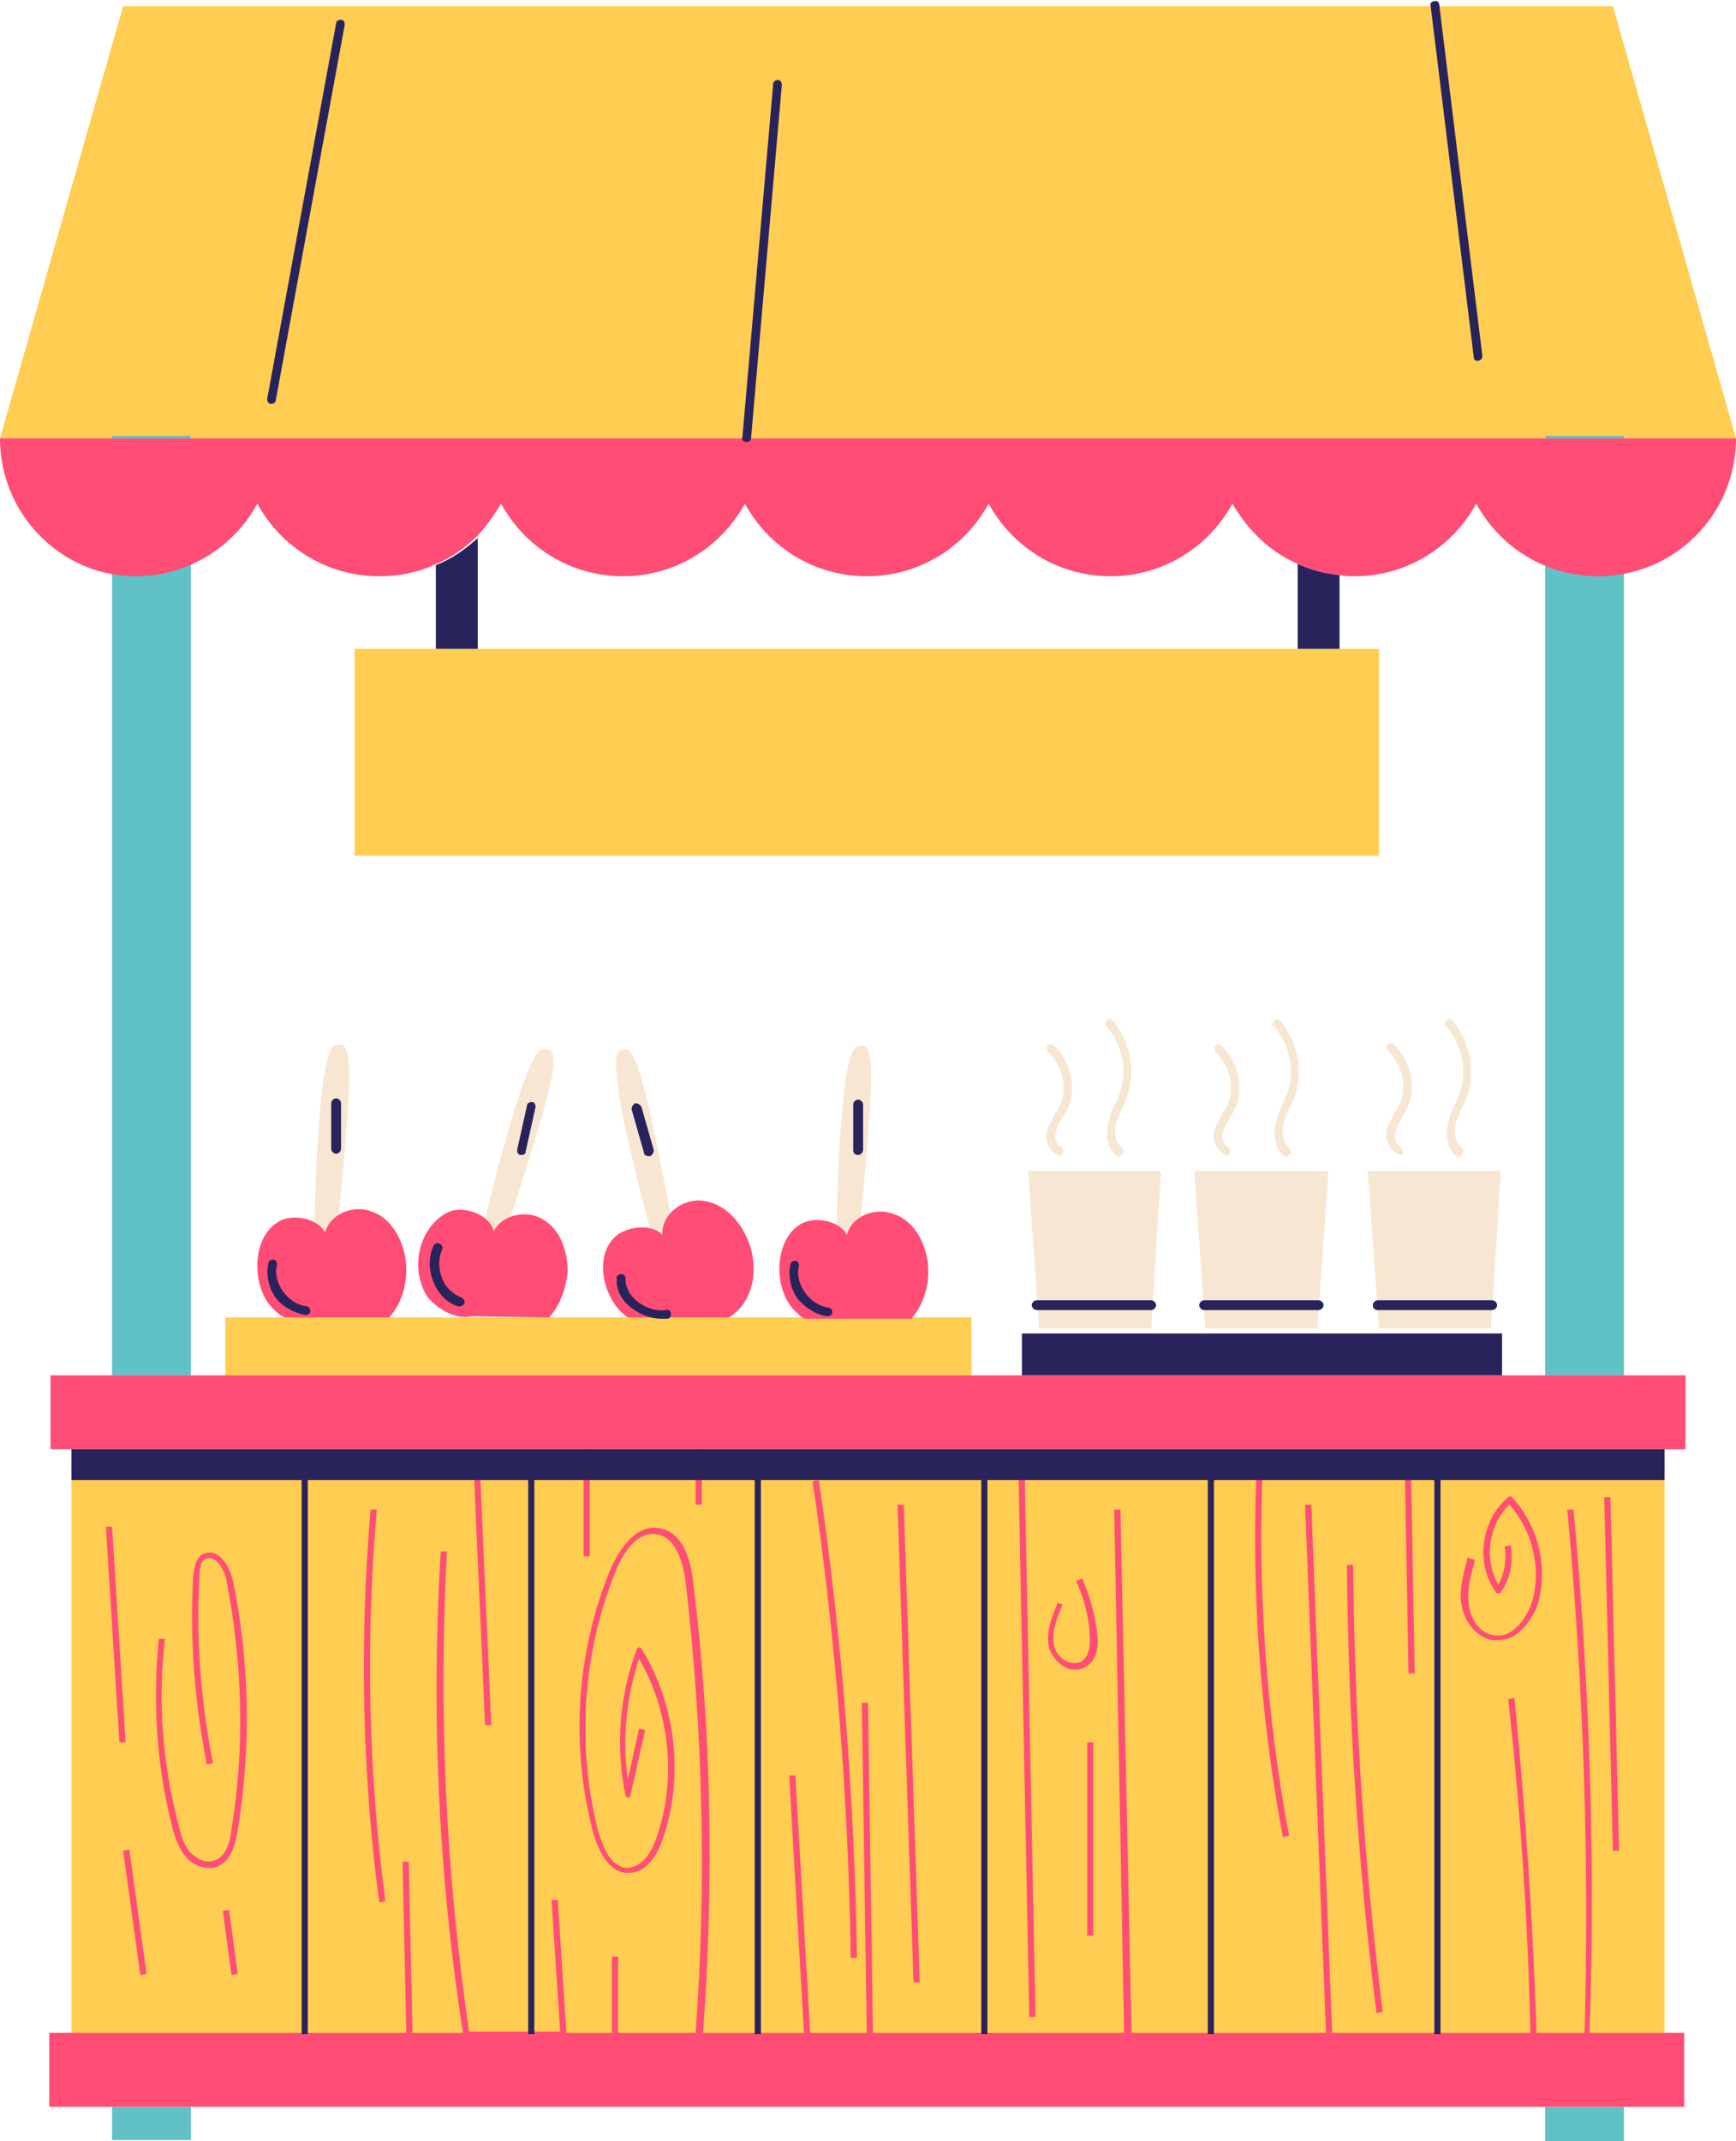 <?xml version="1.0" encoding="UTF-8"?><svg xmlns="http://www.w3.org/2000/svg" xmlns:xlink="http://www.w3.org/1999/xlink" height="173.9" preserveAspectRatio="xMidYMid meet" version="1.0" viewBox="0.0 -0.1 141.0 173.9" width="141.0" zoomAndPan="magnify"><g id="change1_1"><path d="M112,69.4H28.8V52.6H112V69.4z M131,0.4H10L0,35.5h141L131,0.4z M135.2,118.3H5.8v51.6h129.4V118.3z M18.3,106.9v4.7h60.6v-4.7H18.3z" fill="#FFCD52"/></g><g id="change2_1"><path d="M15.5,111.6H9.1V35.3h6.4V111.6z M125.5,111.6h6.4V35.3h-6.4V111.6z M15.5,171H9.1v2.7h6.4V171z M125.5,173.8h6.4V171h-6.4V173.8z" fill="#60C1C7"/></g><g id="change3_1"><path d="M25.5,101.9c0,0,0.1-16.6,1.7-17.1c1.6-0.6,1.5,1.8,0,17.1H25.5z M40.5,101.8c4.7-14.6,5.3-16.9,3.6-16.7 s-5.3,16.4-5.3,16.4L40.5,101.8z M55.1,101.7c-2.9-15.1-3.5-17.4-4.8-16.4c-1.4,1,3.2,16.9,3.2,16.9L55.1,101.7z M69.6,102 c1.5-15.3,1.6-17.7,0-17.1C68,85.4,67.9,102,67.9,102H69.6z M94.3,95H83.5l0.9,12.8h9.1L94.3,95z M91.2,93.6 c0.1-0.2,0.1-0.4-0.1-0.5c-0.5-0.4-0.6-1.2-0.5-1.8c0.1-0.4,0.3-0.9,0.5-1.3c0.1-0.3,0.3-0.6,0.4-0.9c0.8-2.1,0.3-4.6-1.1-6.3 c-0.1-0.2-0.4-0.2-0.5,0c-0.2,0.1-0.2,0.4,0,0.5c1.3,1.5,1.7,3.7,1,5.5c-0.1,0.3-0.2,0.6-0.4,0.9c-0.2,0.5-0.4,0.9-0.5,1.5 c-0.2,0.8-0.1,2,0.7,2.6c0.1,0,0.1,0.1,0.2,0.1C91,93.8,91.1,93.7,91.2,93.6z M86.3,93.6c0.1-0.2,0-0.4-0.1-0.5 c-0.5-0.3-0.6-0.9-0.4-1.4c0.1-0.4,0.3-0.7,0.5-1c0.1-0.2,0.3-0.5,0.4-0.7c0.8-1.7,0.3-3.8-1.1-5.2c-0.1-0.1-0.4-0.1-0.5,0 c-0.1,0.1-0.1,0.4,0,0.5c1.2,1.2,1.6,2.9,1,4.3c-0.1,0.2-0.2,0.5-0.4,0.7c-0.2,0.4-0.4,0.8-0.6,1.2c-0.3,0.9,0,1.8,0.8,2.2 c0.1,0,0.1,0.1,0.2,0.1C86.1,93.8,86.3,93.7,86.3,93.6z M121.9,95h-10.8l0.9,12.8h9.1L121.9,95z M118.8,93.6 c0.1-0.2,0.1-0.4-0.1-0.5c-0.5-0.4-0.6-1.2-0.5-1.8c0.1-0.4,0.3-0.9,0.5-1.3c0.1-0.3,0.3-0.6,0.4-0.9c0.8-2.1,0.3-4.6-1.1-6.3 c-0.1-0.2-0.4-0.2-0.5,0c-0.2,0.1-0.2,0.4,0,0.5c1.3,1.5,1.7,3.7,1,5.5c-0.1,0.3-0.2,0.6-0.4,0.9c-0.2,0.5-0.4,0.9-0.5,1.5 c-0.2,0.8-0.1,2,0.7,2.6c0.1,0,0.1,0.1,0.2,0.1C118.6,93.8,118.7,93.7,118.8,93.6z M113.9,93.6c0.1-0.2,0-0.4-0.1-0.5 c-0.5-0.3-0.6-0.9-0.4-1.4c0.1-0.4,0.3-0.7,0.5-1.1c0.1-0.2,0.3-0.5,0.4-0.7c0.8-1.7,0.3-3.8-1.1-5.2c-0.1-0.1-0.4-0.1-0.5,0 c-0.1,0.1-0.1,0.4,0,0.5c1.2,1.2,1.6,2.9,1,4.3c-0.1,0.2-0.2,0.5-0.4,0.7c-0.2,0.4-0.4,0.8-0.6,1.2c-0.3,0.9,0,1.8,0.8,2.2 c0.1,0,0.1,0.1,0.2,0.1C113.7,93.8,113.9,93.7,113.9,93.6z M107.9,95H97l0.9,12.8h9.1L107.9,95z M104.8,93.6 c0.1-0.2,0.1-0.4-0.1-0.5c-0.5-0.4-0.6-1.2-0.5-1.8c0.1-0.4,0.3-0.9,0.5-1.3c0.1-0.3,0.3-0.6,0.4-0.9c0.8-2.1,0.3-4.6-1.1-6.3 c-0.1-0.2-0.4-0.2-0.5,0c-0.2,0.1-0.2,0.4,0,0.5c1.3,1.5,1.7,3.7,1,5.5c-0.1,0.3-0.2,0.6-0.4,0.9c-0.2,0.5-0.4,0.9-0.5,1.5 c-0.2,0.8-0.1,2,0.7,2.6c0.1,0,0.1,0.1,0.2,0.1C104.6,93.8,104.7,93.7,104.8,93.6z M99.9,93.6c0.1-0.2,0-0.4-0.1-0.5 c-0.5-0.3-0.6-0.9-0.4-1.4c0.1-0.4,0.3-0.7,0.5-1c0.1-0.2,0.3-0.5,0.4-0.7c0.8-1.7,0.3-3.8-1.1-5.2c-0.1-0.1-0.4-0.1-0.5,0 c-0.1,0.1-0.1,0.4,0,0.5c1.2,1.2,1.6,2.9,1,4.3c-0.1,0.2-0.2,0.5-0.4,0.7c-0.2,0.4-0.4,0.8-0.6,1.2c-0.3,0.9,0,1.8,0.8,2.2 c0.1,0,0.1,0.1,0.2,0.1C99.7,93.8,99.8,93.7,99.9,93.6z" fill="#F7E7D2"/></g><g id="change4_1"><path d="M141,35.5c0,6.2-5,11.2-11.2,11.2c-4.3,0-8-2.4-9.9-5.9c-1.9,3.5-5.6,5.9-9.9,5.9c-0.4,0-0.8,0-1.2-0.1 c-1.2-0.1-2.3-0.4-3.4-0.9c-2.3-1-4.1-2.8-5.3-4.9c-1.9,3.5-5.6,5.9-9.9,5.9c-4.3,0-8-2.4-9.9-5.9c-1.9,3.5-5.6,5.9-9.9,5.9 c-4.3,0-8-2.4-9.9-5.9c-1.9,3.5-5.6,5.9-9.9,5.9c-4.3,0-8-2.4-9.9-5.9c-0.6,1-1.3,2-2.1,2.8c-1,0.9-2.1,1.7-3.4,2.2 c-1.3,0.6-2.8,0.9-4.4,0.9c-4.3,0-8-2.4-9.9-5.9c-1.9,3.5-5.6,5.9-9.9,5.9C5,46.7,0,41.7,0,35.5H141z M4.1,117.6h43.3v8.7h0.5v-8.7 h8.6v4.5H57v-4.5h79.9v-6H4.1V117.6z M8.6,123.9l1.1,17.5l0.5,0l-1.1-17.5L8.6,123.9z M12.9,133c-0.5,5.1-0.2,10.3,1.1,15.3 c0.2,0.8,0.5,1.7,1.1,2.4c0.4,0.5,1.1,0.9,1.9,0.9c0.2,0,0.4,0,0.6-0.1c1.2-0.4,1.5-1.9,1.7-2.9c1.1-6.8,1-13.7-0.4-20.4 c-0.2-0.8-0.7-1.8-1.4-2.1c-0.3-0.2-0.7-0.1-1,0c-0.6,0.3-0.7,1.1-0.8,1.7c-0.3,5.2,0.1,10.3,1.1,15.4l0.5-0.1 c-1-5-1.4-10.2-1.1-15.3c0-0.5,0.1-1.1,0.5-1.3c0.2-0.1,0.4-0.1,0.6,0c0.5,0.2,1,1.1,1.1,1.8c1.3,6.7,1.5,13.5,0.4,20.2 c-0.1,0.9-0.4,2.2-1.4,2.5c-0.7,0.3-1.5-0.2-2-0.7c-0.5-0.6-0.7-1.4-0.9-2.2c-1.3-4.9-1.7-10-1.1-15.1L12.9,133z M11.9,160.2 l-1.4-10.1l-0.5,0.1l1.4,10.1L11.9,160.2z M18.8,160.3l0.5-0.1l-0.7-5.2l-0.5,0.1L18.8,160.3z M30.1,122.5 c-0.9,10.6-0.7,21.3,0.7,31.9l0.5-0.1c-1.4-10.5-1.6-21.2-0.7-31.8L30.1,122.5z M39,119.7l-0.5,0l0.9,20.3l0.5,0L39,119.7z M66.5,120.1l-0.5,0.1c1.9,12.8,2.9,25.8,3.1,38.7l0.5,0C69.4,145.9,68.4,132.9,66.5,120.1z M73.4,122.1l-0.5,0l1.3,38.8l0.5,0 L73.4,122.1z M83.2,118.3l-0.5,0l0.9,45.4l0.5,0L83.2,118.3z M88.3,157.1h0.5v-15.7h-0.5V157.1z M85.9,130.1c-0.4,1-1,2.3-0.7,3.6 c0.2,0.7,0.8,1.4,1.5,1.7c0.2,0.1,0.5,0.1,0.7,0.1c0.3,0,0.6-0.1,0.9-0.3c0.7-0.5,1-1.4,0.8-2.8c-0.2-1.5-0.6-2.9-1.2-4.3l-0.5,0.2 c0.6,1.3,1,2.7,1.1,4.2c0.1,1.2-0.1,1.9-0.6,2.3c-0.3,0.2-0.7,0.2-1.1,0.1c-0.6-0.2-1.1-0.8-1.2-1.4c-0.2-1,0.2-2.1,0.7-3.3 L85.9,130.1z M102.1,118.3c-0.5,10.3,0.2,20.7,2.1,30.8l0.5-0.1c-1.9-10.1-2.6-20.4-2.1-30.7L102.1,118.3z M109.9,127l-0.5,0 c0.1,12.1,0.9,24.4,2.4,36.4l0.5-0.1C110.8,151.4,110,139.2,109.9,127z M114.6,119l-0.5,0l0.3,16.8l0.5,0L114.6,119z M119.2,126.4 c-0.3,1.2-0.7,2.5-0.5,3.8c0.2,1.2,1,2.6,2.5,2.9c0.2,0,0.3,0,0.5,0c0.5,0,1.1-0.2,1.5-0.5c0.9-0.7,1.7-1.9,1.9-3.3 c0.5-2.8-0.4-5.8-2.3-7.8c-0.1-0.1-0.2-0.1-0.3,0c-2.2,1.8-2.7,5.4-1,7.7c0,0.1,0.1,0.1,0.2,0.1c0.1,0,0.2,0,0.2-0.1 c0.8-1.1,1-2.5,0.8-3.8l-0.5,0.1c0.2,1,0,2.2-0.5,3.1c-1.2-2-0.8-4.9,0.9-6.5c1.7,1.9,2.5,4.7,2,7.2c-0.2,1.2-0.9,2.4-1.7,3 c-0.5,0.4-1.1,0.5-1.6,0.4c-1.2-0.2-1.9-1.4-2-2.5c-0.2-1.2,0.2-2.5,0.5-3.6L119.2,126.4z M127.8,122.5l-0.5,0 c1.3,14.1,1.8,28.4,1.4,42.5h-3.9c-0.3-9-0.9-18.2-1.8-27.2l-0.5,0.1c1,9,1.6,18.1,1.8,27.1h-16.1l-1.7-42.9l-0.5,0l1.7,42.9H91.9 L91,122.5l-0.5,0l0.8,42.5H70.9l-0.4-26.8l-0.5,0l0.4,26.8h-4.6l-1.2-20.9l-0.5,0l1.2,20.9h-8.2c0.9-12.2,0.7-24.5-0.8-36.6 c-0.3-2.7-1.3-4.2-2.8-4.4c-2.1-0.3-3.4,2.2-3.9,3.3c-2.8,6.8-3.3,14.4-1.4,21.5c0.3,1,1.1,3.3,2.9,3.2c1.5,0,2.4-1.7,2.7-2.7 c1.8-5,1.1-11-1.7-15.5c-0.1-0.1-0.1-0.1-0.2-0.1c-0.1,0-0.2,0.1-0.2,0.2c-1.4,3.7-1.7,7.9-0.9,11.8c0,0.1,0.2,0.2,0.2,0.2 c0.1,0,0.2-0.1,0.2-0.2l1.2-5.3l-0.5-0.1l-0.9,4.1c-0.5-3.3-0.1-6.7,0.9-9.8c2.5,4.3,3.1,9.9,1.4,14.6c-0.3,0.9-1,2.3-2.3,2.4 c0,0,0,0,0,0c-1.5,0-2.1-2-2.4-2.9c-1.8-7-1.3-14.5,1.4-21.2c0.3-0.8,1.5-3.3,3.3-3c1.6,0.2,2.2,2.3,2.4,4 c1.4,12.1,1.7,24.4,0.8,36.5h-6.3v-6.2h-0.5v6.2h-3.7l-0.7-10.8l-0.5,0l0.7,10.7h-7.4c-1.9-12.9-2.5-26-1.8-39l-0.5,0 c-0.8,13-0.2,26.2,1.8,39.1h-4.1l-0.3-13.9l-0.5,0l0.3,13.9h-29v6h132.8v-6h-7.7C129.6,150.9,129.1,136.6,127.8,122.5z M130.8,121.5 l-0.5,0l0.7,28.7l0.5,0L130.8,121.5z M31.6,106.9c1.2-1.3,1.6-3.2,1.3-5c-0.3-1.5-1.2-3.1-2.7-3.6c-1.5-0.6-3.4,0.2-3.8,1.7 c-0.6-1.2-2.8-1.6-3.9-0.8c-1.1,0.7-1.6,2.1-1.6,3.5c0,1.3,0.4,2.7,1.4,3.6c0.2,0.2,0.5,0.5,0.9,0.6H31.6z M38.3,106.8 C38.3,106.9,38.4,106.9,38.3,106.8l6.3,0.1c0.9-1,1.4-2.4,1.5-3.8c0-1.6-0.6-3.3-1.9-4.1c-1.3-0.9-3.4-0.5-4.1,0.9 c-0.3-1.3-2.3-2.1-3.6-1.6c-1.2,0.5-2.1,1.8-2.4,3.1c-0.3,1.3-0.1,2.7,0.6,3.8C35.5,106.2,37,107.1,38.3,106.8z M51,106.9h8.2 c0.5-0.3,1-0.8,1.3-1.3c1-1.6,0.9-3.8,0-5.5c-0.7-1.4-2-2.6-3.6-2.7c-1.6-0.1-3.2,1.2-3.1,2.8c-0.9-1-3.1-0.7-4,0.3 c-0.9,1-1,2.5-0.6,3.8C49.5,105.3,50.1,106.3,51,106.9z M74.1,106.9c1.1-1.3,1.5-3.2,1.2-4.8c-0.3-1.6-1.2-3.1-2.7-3.6 c-1.5-0.6-3.5,0.2-3.8,1.7c-0.6-1.2-2.8-1.6-3.9-0.8c-1.1,0.7-1.6,2.2-1.6,3.5c0,1.3,0.4,2.7,1.4,3.6c0.2,0.2,0.4,0.4,0.7,0.5H74.1z" fill="#FF4D75"/></g><g id="change5_1"><path d="M38.8,52.6h-3.4v-6.8c1.3-0.5,2.4-1.3,3.4-2.2V52.6z M108.8,46.6c-1.2-0.1-2.3-0.4-3.4-0.9v6.9h3.4V46.6z M120,29.2C120,29.2,120,29.2,120,29.2c0.3,0,0.4-0.2,0.4-0.4l-3.5-28.5c0-0.2-0.2-0.4-0.4-0.3c-0.2,0-0.4,0.2-0.3,0.4l3.5,28.5 C119.7,29.1,119.8,29.2,120,29.2z M60.6,35.8C60.6,35.8,60.6,35.8,60.6,35.8c0.2,0,0.4-0.1,0.4-0.3l2.5-28.7c0-0.2-0.1-0.4-0.3-0.4 c-0.2,0-0.4,0.1-0.4,0.3l-2.5,28.7C60.2,35.6,60.4,35.8,60.6,35.8z M22,32.7C22.1,32.7,22.1,32.7,22,32.7c0.2,0,0.4-0.1,0.4-0.3 l5.6-30.5c0-0.2-0.1-0.4-0.3-0.4c-0.2,0-0.4,0.1-0.4,0.3l-5.6,30.5C21.7,32.5,21.8,32.7,22,32.7z M135.2,117.6h-18.2v0h-0.5v0H98.6 v0h-0.5v0H80.2v0h-0.5v0H61.8v0h-0.5v0H43.4v0h-0.5v0H25v0h-0.5v0H5.8v2.5h18.7v45H25v-45h17.9v45h0.5v-45h17.9v45h0.5v-45h17.9v45 h0.5v-45h17.9v45h0.5v-45h17.9v45h0.5v-45h18.2V117.6z M26.9,89.5v3.7c0,0.2,0.2,0.4,0.4,0.4s0.4-0.2,0.4-0.4v-3.7 c0-0.2-0.2-0.4-0.4-0.4S26.9,89.3,26.9,89.5z M24.8,106.7C24.8,106.7,24.8,106.7,24.8,106.7c0.2,0,0.4-0.1,0.4-0.3 c0-0.2-0.1-0.4-0.3-0.4c-0.7-0.1-1.4-0.5-1.9-1.2c-0.5-0.7-0.7-1.5-0.5-2.2c0-0.2-0.1-0.4-0.3-0.4c-0.2,0-0.4,0.1-0.4,0.3 c-0.2,0.9,0,2,0.6,2.8C22.9,106,23.8,106.5,24.8,106.7z M42.3,93.7C42.4,93.7,42.4,93.7,42.3,93.7c0.3,0,0.4-0.1,0.4-0.3l0.8-3.6 c0-0.2-0.1-0.4-0.3-0.4s-0.4,0.1-0.4,0.3l-0.8,3.6C42,93.5,42.1,93.7,42.3,93.7z M37.2,106c0,0,0.1,0,0.1,0c0.2,0,0.3-0.1,0.4-0.2 c0.1-0.2,0-0.4-0.2-0.5c-0.7-0.3-1.3-0.8-1.6-1.6c-0.3-0.8-0.3-1.6,0-2.3c0.1-0.2,0-0.4-0.2-0.5c-0.2-0.1-0.4,0-0.5,0.2 c-0.4,0.9-0.4,1.9,0,2.9S36.3,105.7,37.2,106z M52.3,93.5c0,0.2,0.2,0.3,0.4,0.3c0,0,0.1,0,0.1,0c0.2-0.1,0.3-0.3,0.3-0.5l-1-3.5 c-0.1-0.2-0.3-0.3-0.5-0.3c-0.2,0.1-0.3,0.3-0.3,0.5L52.3,93.5z M51.4,106.2c0.7,0.5,1.5,0.8,2.3,0.8c0.2,0,0.3,0,0.5,0 c0.2,0,0.3-0.2,0.3-0.4s-0.2-0.4-0.4-0.3c-0.7,0.1-1.5-0.1-2.2-0.6c-0.7-0.5-1.1-1.2-1.1-2c0-0.2-0.2-0.4-0.4-0.3 c-0.2,0-0.4,0.2-0.3,0.4C50,104.6,50.5,105.6,51.4,106.2z M69.7,93.7c0.2,0,0.4-0.2,0.4-0.4v-3.7c0-0.2-0.2-0.4-0.4-0.4 s-0.4,0.2-0.4,0.4v3.7C69.3,93.5,69.4,93.7,69.7,93.7z M67.2,106.8C67.2,106.8,67.2,106.8,67.2,106.8c0.2,0,0.4-0.1,0.4-0.3 c0-0.2-0.1-0.4-0.3-0.4c-0.7-0.1-1.4-0.5-1.9-1.2c-0.5-0.7-0.7-1.5-0.5-2.2c0-0.2-0.1-0.4-0.3-0.4c-0.2,0-0.4,0.1-0.4,0.3 c-0.2,0.9,0,2,0.6,2.8C65.4,106.1,66.3,106.7,67.2,106.8z M122,108.2H83v3.4h39V108.2z M84.2,106.3h9.3c0.2,0,0.4-0.2,0.4-0.4 s-0.2-0.4-0.4-0.4h-9.3c-0.2,0-0.4,0.2-0.4,0.4S84,106.3,84.2,106.3z M111.9,106.3h9.3c0.2,0,0.4-0.2,0.4-0.4s-0.2-0.4-0.4-0.4h-9.3 c-0.2,0-0.4,0.2-0.4,0.4S111.6,106.3,111.9,106.3z M97.8,106.3h9.3c0.2,0,0.4-0.2,0.4-0.4s-0.2-0.4-0.4-0.4h-9.3 c-0.2,0-0.4,0.2-0.4,0.4S97.6,106.3,97.8,106.3z" fill="#29235C"/></g></svg>